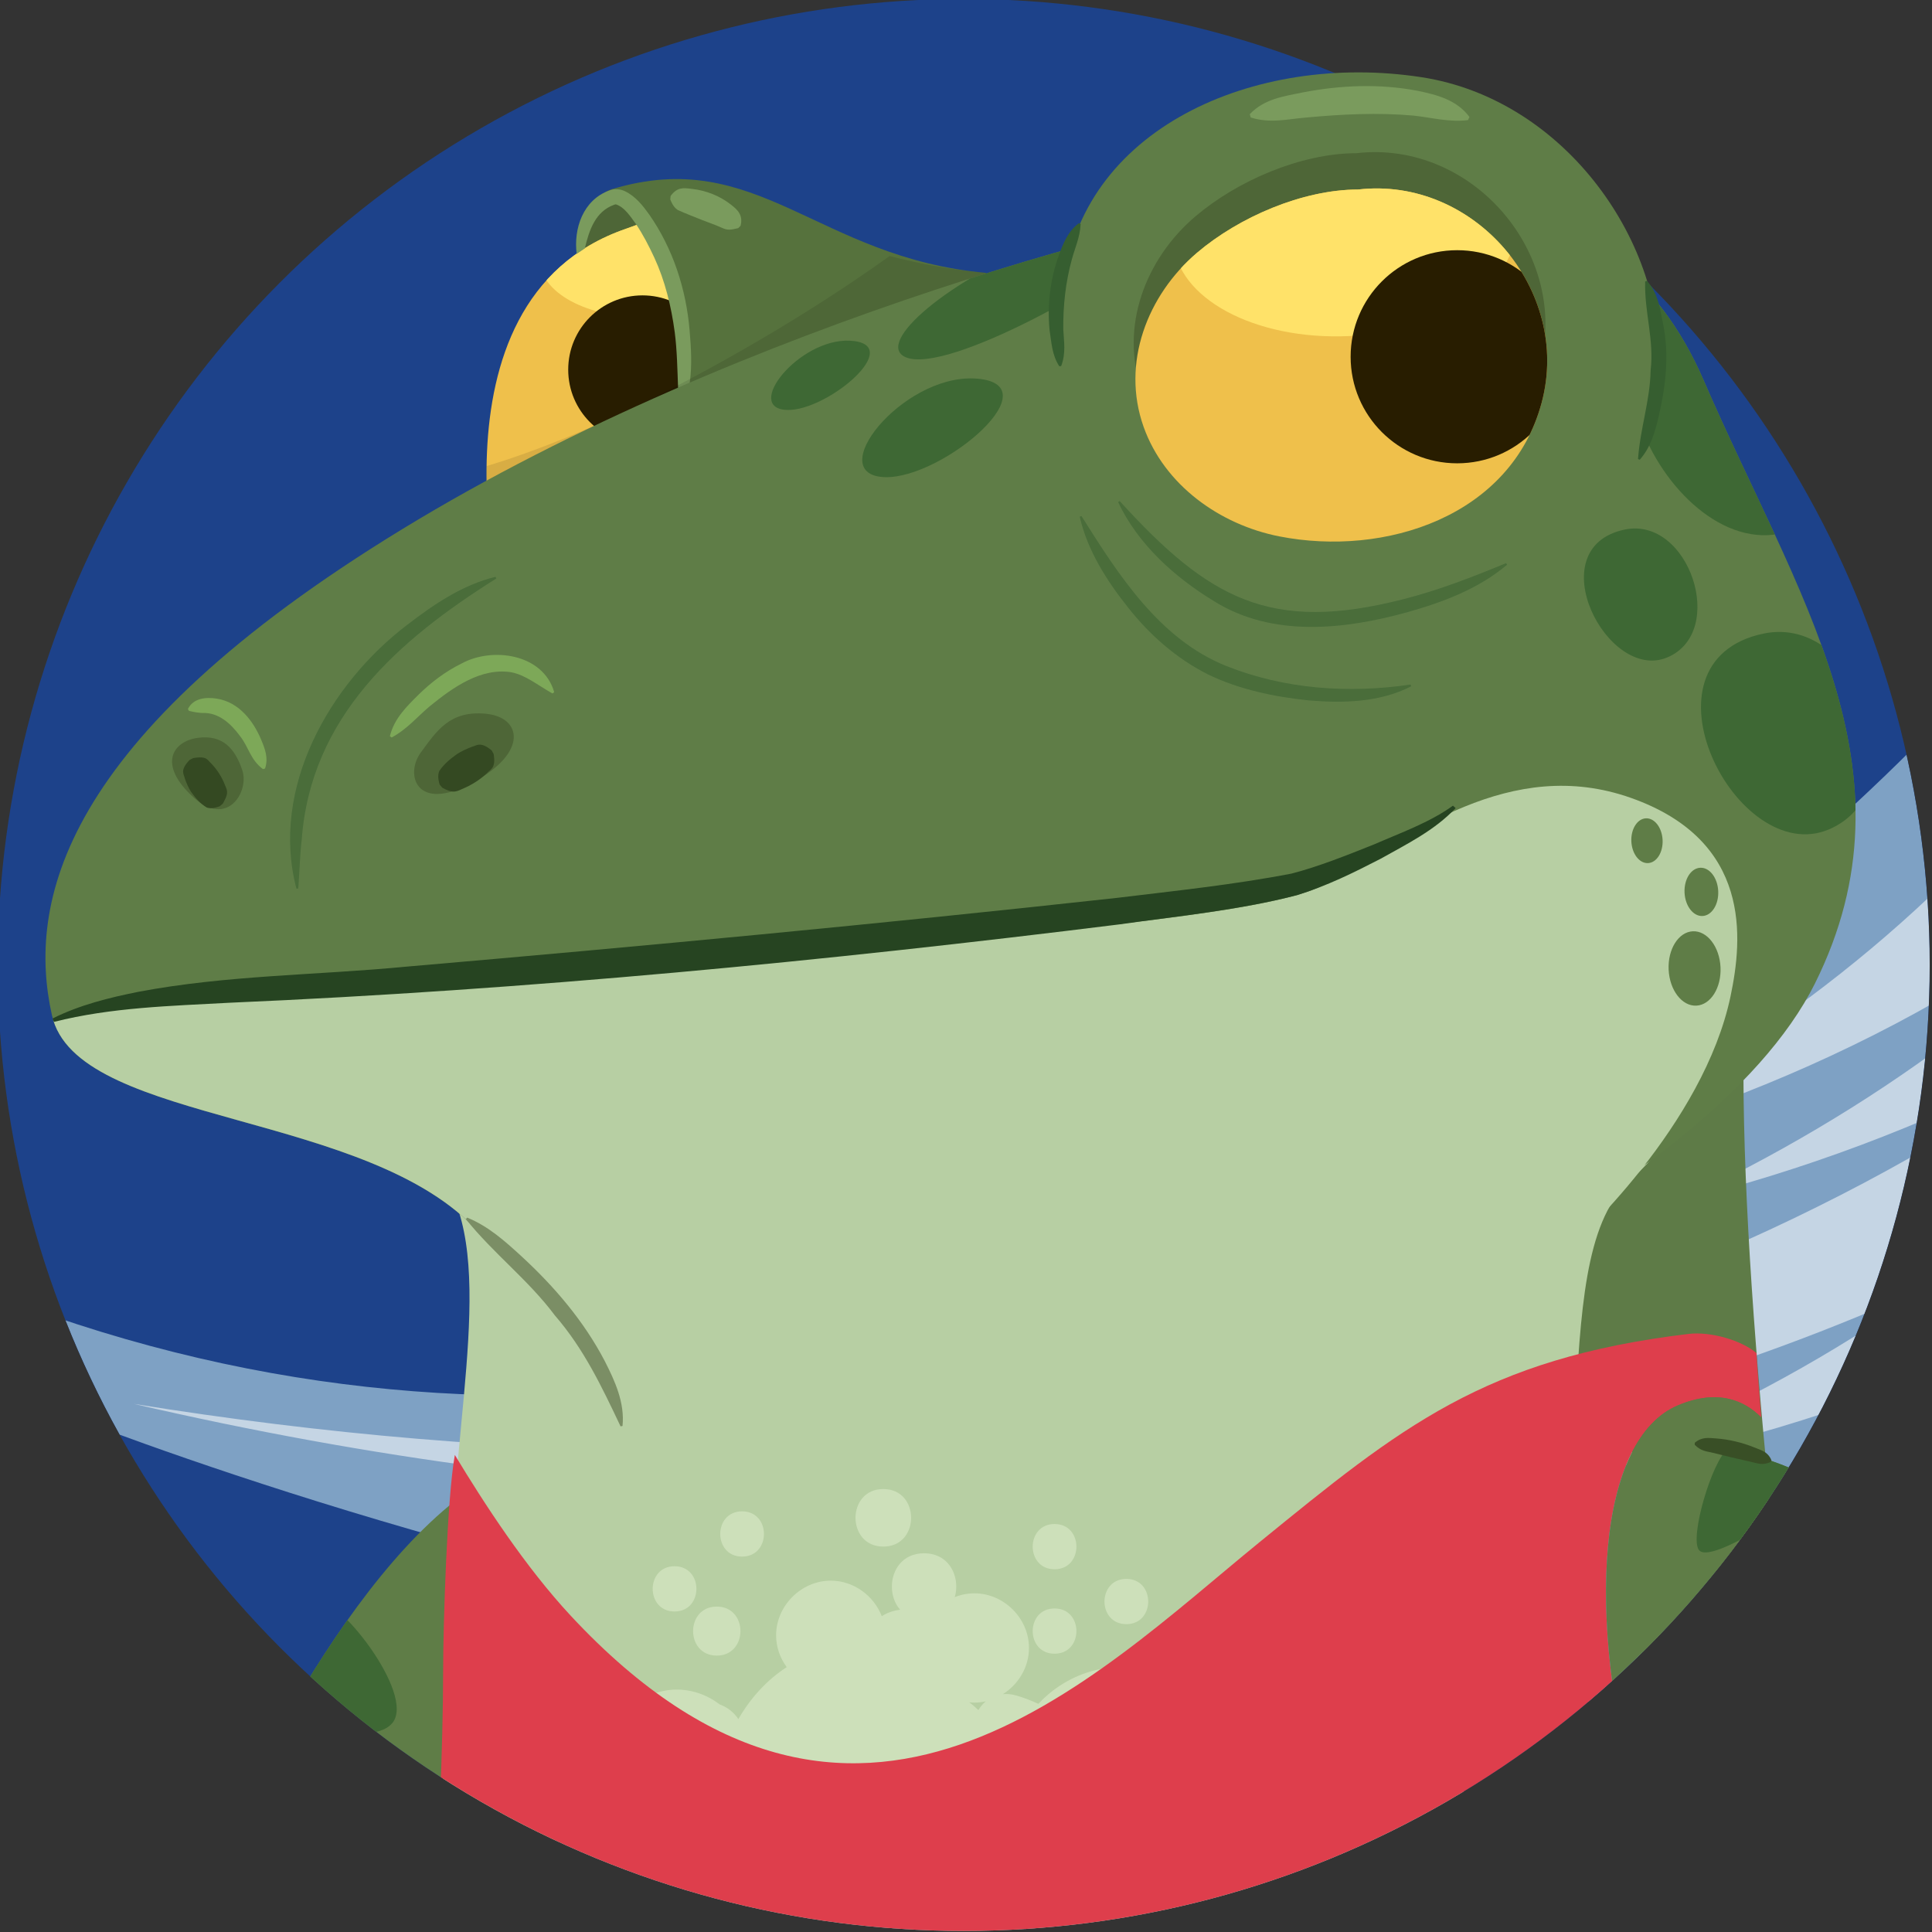 <?xml version="1.0" encoding="UTF-8"?>
<svg id="Layer_1" data-name="Layer 1" xmlns="http://www.w3.org/2000/svg" xmlns:xlink="http://www.w3.org/1999/xlink" viewBox="0 0 200 200">
  <rect x="0" y="0" width="200" height="200" fill="#333333" stroke="none"/>
  <defs>
    <style>
      .cls-1 {
        clip-path: url(#clippath);
      }

      .cls-2 {
        fill: none;
      }

      .cls-2, .cls-3, .cls-4, .cls-5, .cls-6, .cls-7, .cls-8, .cls-9, .cls-10, .cls-11, .cls-12, .cls-13, .cls-14, .cls-15, .cls-16, .cls-17, .cls-18, .cls-19, .cls-20, .cls-21, .cls-22, .cls-23, .cls-24 {
        stroke-width: 0px;
      }

      .cls-25 {
        opacity: .1;
      }

      .cls-26 {
        clip-path: url(#clippath-1);
      }

      .cls-27 {
        clip-path: url(#clippath-4);
      }

      .cls-28 {
        clip-path: url(#clippath-3);
      }

      .cls-29 {
        clip-path: url(#clippath-6);
      }

      .cls-30 {
        clip-path: url(#clippath-5);
      }

      .cls-31 {
        opacity: .53;
      }

      .cls-32 {
        opacity: .55;
      }

      .cls-33 {
        opacity: .5;
      }

      .cls-4 {
        fill: #5f7d47;
      }

      .cls-5 {
        fill: #5e7b47;
      }

      .cls-6 {
        fill: #7b8e65;
      }

      .cls-7 {
        fill: #7a9b5d;
      }

      .cls-8 {
        fill: #4e6637;
      }

      .cls-9 {
        fill: #56723d;
      }

      .cls-10 {
        fill: #281d00;
      }

      .cls-11 {
        fill: #344922;
      }

      .cls-12 {
        fill: #264421;
      }

      .cls-13 {
        fill: #394f26;
      }

      .cls-14 {
        fill: #3e6834;
      }

      .cls-15 {
        fill: #365e30;
      }

      .cls-16 {
        fill: #1d428a;
      }

      .cls-17 {
        fill: #de3e4c;
      }

      .cls-18 {
        fill: #e0fffd;
      }

      .cls-19 {
        fill: #cde0ba;
      }

      .cls-20 {
        fill: #b7cfa3;
      }

      .cls-21 {
        fill: #7da858;
      }

      .cls-22 {
        fill: #efc04b;
      }

      .cls-23 {
        fill: #fff;
      }

      .cls-24 {
        fill: #ffe269;
      }
    </style>
    <clipPath id="clippath">
      <circle class="cls-2" cx="99.762" cy="99.891" r="100"/>
    </clipPath>
    <clipPath id="clippath-1">
      <path class="cls-2" d="m64.247,151.642c-15.402-6.845-31.106,18.328-39.099,34.55-12.541,25.451-6.394,29.386-5.656,36.517.738,7.131,5.656,14.263,13.279,6.885,7.623-7.377,17.705-22.623,24.591-37.624,6.885-15,13.525-37.378,6.885-40.329Z"/>
    </clipPath>
    <clipPath id="clippath-3">
      <path class="cls-2" d="m67.49,22.707c-.127.038-2.6.945-2.727.989-21.64,7.48-12.47,40.553-12.47,40.553,0,0,2.972-.849,9.63-3.341,4.056-5.772,8.403-13.836,8.878-22.376.486-8.735-.286-13.809-3.311-15.824Z"/>
    </clipPath>
    <clipPath id="clippath-4">
      <path class="cls-2" d="m132.845,20.841c11.989-1.065,33.943-3.603,43.511,18.521,9.568,22.124,22.522,40.371,11.521,62.459-11.001,22.088-58.486,49.46-93.038,51.084-25.778,1.212-36.82-16.428-45.264-25.311-11.385-12.758-41.656-11.084-44.2-22.502-2.544-11.418.663-28.573,36.261-50.313,35.598-21.74,81.214-33.05,91.209-33.939Z"/>
    </clipPath>
    <clipPath id="clippath-5">
      <path class="cls-2" d="m170.989,151.801c-9.743,13.753,5.106,32.679,20.145,42.721,15.039,10.042,30.212,10.027,37.349,10.708,7.137.68,13.649-1.774,7.917-10.7-5.732-8.926-18.696-21.812-32.047-31.515-13.352-9.703-29.164-17.142-33.364-11.213Z"/>
    </clipPath>
    <clipPath id="clippath-6">
      <path class="cls-2" d="m140.597,19.618s-.006,0-.01,0c-5.767.012-12.338,2.863-16.668,6.546-5.151,4.381-7.877,11.435-5.532,18.026,2.147,6.031,7.896,10.125,14.034,11.334,10.955,2.156,24.007-2.063,27.168-13.832,3.142-11.701-7.041-23.456-18.993-22.074Z"/>
    </clipPath>
  </defs>
  <g class="cls-1">
    <circle class="cls-16" cx="99.762" cy="99.891" r="100"/>
    <g class="cls-33">
      <path class="cls-18" d="m2.055,144.533s132.632,56.065,237.819,19.025l-35.768-92.467S114.549,173.765,5.343,136.205l-3.288,8.328Z"/>
    </g>
    <g class="cls-32">
      <path class="cls-23" d="m159.271,119.928c19.657-9.165,37.825-22.231,51.576-38.963,1.434-1.839,2.901-3.907,4.303-5.773.901-1.402,2.873-4.565,3.78-6.001,0,0,12.963,9.379,12.963,9.379l-3.807,4.043c-18.545,18.886-43.417,30.956-68.814,37.314h0Z"/>
    </g>
    <g class="cls-32">
      <path class="cls-23" d="m173.783,124.393c19.657-9.165,37.825-22.231,51.576-38.963,1.434-1.839,2.901-3.907,4.303-5.773.901-1.402,2.873-4.565,3.78-6.001,0,0,12.963,9.379,12.963,9.379l-3.807,4.043c-18.545,18.886-43.417,30.956-68.814,37.314h0Z"/>
    </g>
    <g class="cls-32">
      <path class="cls-23" d="m162.483,152.706c20.356-7.487,39.554-18.986,54.657-34.508,1.583-1.712,3.217-3.651,4.771-5.392,1.015-1.321,3.245-4.309,4.269-5.663,0,0,12.132,10.432,12.132,10.432l-4.132,3.71c-20.061,17.267-45.856,27.212-71.696,31.422h0Z"/>
    </g>
    <g class="cls-32">
      <path class="cls-23" d="m244.63,104.482c-7.695,7.257-16.539,13.236-25.581,18.593-39.48,23.142-85.806,32.548-131.213,31.702-24.89-.441-49.836-3.851-73.976-9.447,38.942,6.276,78.993,6.988,117.654-1.074,28.394-5.983,56.07-16.644,80.048-33.01,7.508-5.138,14.678-10.729,20.981-17.247.162-.176.379-.406.44-.485l11.648,10.969h0Z"/>
    </g>
    <g>
      <g>
        <path class="cls-4" d="m64.247,151.642c-15.402-6.845-31.106,18.328-39.099,34.55-12.541,25.451-6.394,29.386-5.656,36.517.738,7.131,5.656,14.263,13.279,6.885,7.623-7.377,17.705-22.623,24.591-37.624,6.885-15,13.525-37.378,6.885-40.329Z"/>
        <g class="cls-26">
          <g>
            <path class="cls-14" d="m27.05,176.901s10.901,4.511,13.533,1.504c2.631-3.007-6.202-13.909-7.706-12.405-1.504,1.504-5.827,10.901-5.827,10.901Z"/>
            <path class="cls-14" d="m25.171,182.164s17.104,1.128,30.073,19.923l-6.766,10.15s-3.007-12.593-7.894-16.728c-4.887-4.135-11.653-2.631-19.359-7.894l3.947-5.451Z"/>
            <path class="cls-14" d="m18.217,193.253s18.419,3.383,18.983,7.33c.564,3.947,2.443,4.887-4.323,2.631-6.766-2.255-15.788-5.639-15.788-5.639l1.128-4.323Z"/>
          </g>
        </g>
      </g>
      <path class="cls-5" d="m185.138,173.812c-3.764-34.141-6.806-68.303-2.688-86.832,1.613-7.258,2.419-43.819-66.132-26.076-59.499,15.4-78.896,23.713-83.158,39.526,30.974,1.73,78.667,1.909,104.216-10.492,21.21-10.295,33.245-6.362,35.665,2.33,2.419,8.692-3.226,17.205-6.004,21.417-2.778,4.212-5.806,12.468-6.452,24.463l24.553,35.665Z"/>
      <path class="cls-20" d="m93.264,229.84c47.214.246,68.608-61.722,69.755-83.034.591-10.973,1.054-20.166,5.486-24.341,5.855-5.515,8.121-9.676,5.908-17.627-2.213-7.951-13.223-11.548-32.624-2.131-23.37,11.344-66.997,11.18-95.33,9.598-.593,2.201-6.377,2.803-1.258,8.817,6.586,7.737,1.586,25.603,1.586,41.341,0,7.975-1.452,29.641-2.02,43.749,7.645,11.001,22.122,23.492,48.497,23.629Z"/>
      <g>
        <path class="cls-19" d="m121.276,173.893c-4.783-2.592-10.368-1.188-13.784,2.49-.724-.339-1.476-.627-2.248-.855-.508-.15-.981-.191-1.419-.151,1.6-1.014,2.695-2.798,2.695-4.779,0-3.069-2.589-5.658-5.658-5.658-1.812,0-3.458.917-4.503,2.298-.676-.404-1.506-.643-2.49-.643-1.034,0-1.895.269-2.589.711-.823-2.124-2.905-3.677-5.279-3.677-3.058,0-5.658,2.601-5.658,5.658,0,1.219.413,2.358,1.098,3.294-2.075,1.344-3.761,3.22-5.006,5.378-.452-.675-1.101-1.218-1.943-1.524-1.686-1.301-3.911-1.851-6.005-1.344-3.774.915-5.987,4.726-5.787,8.457.354,6.603,6.868,10.94,12.851,9.443,1.001,1.339,2.487,2.238,4.412,2.152,1.765-.079,3.753-1.063,4.908-2.576.462.343.962.652,1.51.914,4.503,2.152,9.586.629,12.786-2.716.069.241.15.477.245.707-.868,1.595-.772,3.784,1.162,5.072,3.602,2.4,8.005,1.713,11.069-.751,5.06,1.967,11.396-.734,14.202-5.426,3.399-5.685,1.246-13.322-4.568-16.473Zm-19.994,3.135c-.297-.288-.608-.559-.937-.8.171.016.343.027.517.027.405,0,.801-.048,1.185-.135-.302.256-.558.565-.765.907Z"/>
        <path class="cls-19" d="m95.658,160.794c-4.438,0-4.445,6.897,0,6.897s4.445-6.897,0-6.897Z"/>
        <path class="cls-19" d="m91.44,154.145c-3.833,0-3.839,5.957,0,5.957s3.839-5.957,0-5.957Z"/>
        <path class="cls-19" d="m74.199,166.313c-3.264,0-3.269,5.073,0,5.073s3.269-5.073,0-5.073Z"/>
        <path class="cls-19" d="m69.828,162.137c-3.013,0-3.018,4.683,0,4.683s3.018-4.683,0-4.683Z"/>
        <path class="cls-19" d="m76.821,156.454c-3.013,0-3.018,4.683,0,4.683s3.018-4.683,0-4.683Z"/>
        <path class="cls-19" d="m116.598,163.448c-3.013,0-3.018,4.683,0,4.683s3.018-4.683,0-4.683Z"/>
        <path class="cls-19" d="m109.167,166.508c-3.013,0-3.018,4.683,0,4.683s3.018-4.683,0-4.683Z"/>
        <path class="cls-19" d="m109.167,157.766c-3.013,0-3.018,4.683,0,4.683s3.018-4.683,0-4.683Z"/>
      </g>
      <path class="cls-17" d="m186.727,189.527c-3.071,10.038-12.679,13.645-16.986-1.737-5.875-20.98-4.18-38.853,3.934-42.296,4.217-1.789,6.97-.456,8.645,1.236-.184-2.426-.349-4.312-.491-6.661-1.501-1.287-4.697-2.262-7.046-1.981-21.151,2.538-29.812,9.68-44.387,21.549-17.213,14.017-41.804,39.345-71.313,7.623-4.705-5.058-8.941-11.582-11.999-16.646-.806,4.436-1.21,17.68-1.21,22.256,0,7.975-.538,19.232-1.107,33.34-.554,13.734-.271,27.296,3.004,34.695,6.639,15,19.181,31.23,53.116,33.935,33.935,2.705,74.509-6.148,84.346-26.558,8.721-18.096,4.877-33.688,1.494-58.756Z"/>
      <path class="cls-4" d="m173.675,145.494c-8.115,3.443-9.809,21.315-3.934,42.296,4.307,15.382,13.915,11.775,16.986,1.737-.433-3.205-.858-6.557-1.248-10.098-1.225-11.112-2.366-22.227-3.159-32.699-1.675-1.692-4.428-3.025-8.645-1.236Z"/>
      <path class="cls-4" d="m12.606,197.995c-1.625-.884-3.733-1.893-6.074-2.946.63,4.178,1.253,15.74-8.485,25.946,9.572,6.627,27.819,17.528,32.633,10.075,11.435-17.705-9.713-28.525-18.074-33.074Z"/>
      <g>
        <path class="cls-4" d="m170.989,151.801c-9.743,13.753,5.106,32.679,20.145,42.721,15.039,10.042,30.212,10.027,37.349,10.708,7.137.68,13.649-1.774,7.917-10.7-5.732-8.926-18.696-21.812-32.047-31.515-13.352-9.703-29.164-17.142-33.364-11.213Z"/>
        <path class="cls-13" d="m186.655,191.568c-1.289.023-2.124-.718-3.013-1.325-1.776-1.247-3.371-2.753-4.71-4.463-.678-.84-1.387-1.693-1.49-2.93,0,0,.17-.12.17-.12,1.147.474,1.721,1.312,2.46,2.049,1.453,1.479,2.965,2.885,4.517,4.261.776.702,1.659,1.209,2.172,2.349l-.106.179h0Z"/>
        <path class="cls-4" d="m238.02,196.789c5.483,8.164-16.866,22.14-25.79,27.091-8.924,4.951-24.401,9.72-24.401,9.72,0,0-6.963-10.634-9.728-12.859,0,0,10.761-12.917,17.705-19.427,13.771-12.91,33.197-17.951,42.214-4.526Z"/>
      </g>
      <path class="cls-17" d="m6.532,195.049c-5.218-2.346-11.656-5.481-16.441-7.348-.024,3.28-1.154,8.423-4.38,12.187-1.767,2.062-4.125,4.116-6.059,5.256,3.897,4.06,10.496,10.131,15.617,13.877.805.589,1.741,1.257,2.778,1.975,9.738-10.205,9.114-21.768,8.485-25.946Z"/>
      <g>
        <g>
          <g>
            <g>
              <g>
                <path class="cls-8" d="m70.151,42.094l2.041-2.384s-.664-7.085-1.502-11.905c-1.415-8.142-7.339-8.222-7.339-8.222,0,0-3.378.652-3.287,8.318.091,7.666,10.087,14.193,10.087,14.193Z"/>
                <path class="cls-22" d="m67.49,22.707c-.127.038-2.6.945-2.727.989-21.64,7.48-12.47,40.553-12.47,40.553,0,0,2.972-.849,9.63-3.341,4.056-5.772,8.403-13.836,8.878-22.376.486-8.735-.286-13.809-3.311-15.824Z"/>
                <g class="cls-28">
                  <ellipse class="cls-24" cx="67.437" cy="26.498" rx="11.555" ry="6.35" transform="translate(-1.17 3.197) rotate(-2.692)"/>
                </g>
                <circle class="cls-10" cx="66.511" cy="38.267" r="7.69"/>
                <path class="cls-9" d="m102.057,28.244c-17.481-1.563-23.631-13.202-38.707-8.662,3.024,2.014,7.936,10.213,7.45,18.948-.475,8.54-4.822,16.604-8.878,22.376,12.843-4.808,32.393-12.722,36.745-17.836,6.608-7.765,3.391-14.828,3.391-14.828Z"/>
              </g>
              <path class="cls-7" d="m71.388,34.207c-.353-4.234-1.708-8.454-4.177-11.993-.669-.93-1.413-1.895-2.532-2.426-.448-.218-1.088-.285-1.579-.079-2.743.977-3.736,3.952-3.403,6.571.303-.209.589-.401.844-.567.457-1.926,1.1-3.825,3.044-4.52.068-.017.124-.048.195-.031.889.303,1.467,1.237,2.041,2.011.732,1.082,1.351,2.288,1.916,3.502,1.106,2.393,1.751,5.038,2.108,7.701.249,1.91.275,3.91.351,5.815.449-.195.873-.407,1.202-.544.255-1.768.144-3.66-.01-5.44Z"/>
              <g class="cls-25">
                <path class="cls-3" d="m102.058,28.244c-3.881-.347-7.113-.994-9.961-1.739-4.422,3.168-12.074,8.258-22.309,13.588-8.483,4.417-15.059,6.844-19.418,8.158-.129,8.594,1.922,15.998,1.922,15.998,0,0,2.972-.849,9.63-3.341,12.843-4.808,32.393-12.722,36.745-17.836,6.608-7.765,3.391-14.828,3.391-14.828Z"/>
              </g>
            </g>
            <path class="cls-4" d="m132.845,20.841c11.989-1.065,33.943-3.603,43.511,18.521,9.568,22.124,22.522,40.371,11.521,62.459-11.001,22.088-59.621,45.149-94.172,46.774-25.778,1.212-35.685-12.117-44.129-21.001-11.385-12.758-41.656-11.084-44.2-22.502-2.544-11.418.663-28.573,36.261-50.313,35.598-21.74,81.214-33.05,91.209-33.939Z"/>
            <path class="cls-20" d="m179.146,103.129c1.258-5.97,2.21-16.094-10.288-20.523-12.499-4.429-22.895,3.836-31.932,9.026-9.036,5.191-84.868,8.757-106.892,9.792-13.034.613-20.554,2.636-24.522,4.185,3.333,10.853,32.852,9.423,44.063,21.985,8.444,8.883,17.158,25.774,42.936,24.562,28.431-1.337,48.327-5.416,68.369-21.615,2.593-2.096,15.481-14.184,18.267-27.413Z"/>
            <g class="cls-27">
              <path class="cls-14" d="m108.418,24.916c-10.235,4.009-17.922,10.61-14.685,12.053,4.278,1.908,22.217-8.379,24.489-11.142,2.491-3.029-4.937-2.818-9.804-.912Z"/>
              <path class="cls-14" d="m177.089,28.589c-17.706,3.732-3.55,31.407,8.771,26.159,12.321-5.247,4.385-28.932-8.771-26.159Z"/>
              <path class="cls-14" d="m182.543,65.592c-13.716,2.891-2.75,24.329,6.794,20.264,9.544-4.065,3.397-22.413-6.794-20.264Z"/>
              <path class="cls-14" d="m168.181,54.822c-8.952,1.887-1.795,15.88,4.435,13.227,6.23-2.653,2.217-14.629-4.435-13.227Z"/>
            </g>
            <path class="cls-8" d="m48.855,81.059c-5.807,3.098-6.945-.91-5.299-3.151s2.988-4.364,6.713-4.025,4.516,4.012-1.414,7.175Z"/>
            <path class="cls-8" d="m20.034,82.549c-3.796-3.455-2.108-5.834.465-6.17s3.828,1.114,4.58,3.344-1.551,6.006-5.045,2.826Z"/>
            <path class="cls-11" d="m51.102,78.049c.245,1.496-.308,1.56-.673,1.972-.772.722-1.639,1.266-2.609,1.665-.747.36-1.065.382-2.039-.146,0,0-.27-.326-.27-.326-.208-.678-.161-1.095-.036-1.398.47-.716,1.156-1.271,1.84-1.758.465-.3.969-.531,1.488-.73.55-.14.917-.619,2.092.352l.207.369h0Z"/>
            <path class="cls-11" d="m19.992,78.481c1.471-.264,1.49.228,1.864.542.643.667,1.113,1.416,1.443,2.274.327.702.284.959-.227,1.888,0,0-.32.278-.32.278-.652.247-1.055.231-1.342.133-.672-.391-1.193-1.01-1.635-1.628-.269-.421-.469-.88-.634-1.355-.104-.503-.552-.835.475-1.936l.375-.196h0Z"/>
          </g>
          <g class="cls-31">
            <path class="cls-15" d="m115.908,51.87c9.225,10.134,15.598,13.689,29.376,10.157,3.652-.928,7.132-2.284,10.624-3.73,0,0,.107.16.107.16-2.973,2.519-6.678,3.894-10.373,4.931-6.499,1.796-13.899,2.6-19.909-1.119-4.119-2.502-7.912-5.899-9.988-10.297,0,0,.163-.103.163-.103h0Z"/>
          </g>
          <g class="cls-31">
            <path class="cls-15" d="m51.374,59.888c-10.135,6.356-19.202,14.316-20.14,27.022-.193,1.662-.225,3.338-.356,5.063l-.191.023c-2.723-10.37,3.387-21.192,11.534-27.365,2.74-2.101,5.666-4.087,9.08-4.921l.074.178h0Z"/>
          </g>
          <path class="cls-14" d="m101.554,39.242c-7.477-1.024-16.123,9.306-10.476,10.109s17.735-9.115,10.476-10.109Z"/>
          <path class="cls-14" d="m88.462,35.312c-5.25-.719-11.32,6.534-7.355,7.097s12.452-6.399,7.355-7.097Z"/>
          <path class="cls-21" d="m40.359,76.212c.456-1.855,1.765-3.101,3.015-4.347,1.275-1.236,2.714-2.343,4.377-3.163,3.194-1.766,8.475-1.038,9.62,2.948,0,0-.18.138-.18.138-1.589-.897-2.746-1.882-4.226-2.189-3.14-.53-6.089,1.56-8.467,3.505-1.291,1.071-2.324,2.364-3.956,3.241l-.183-.134h0Z"/>
          <path class="cls-21" d="m19.45,73.398c.576-1.151,1.895-1.251,3.012-1.073,2.27.369,3.744,2.274,4.571,4.239.405.97.767,1.906.405,2.99,0,0-.217.066-.217.066-1.336-1.014-1.466-2.28-2.382-3.433-.943-1.28-2.212-2.451-3.878-2.377-.403-.025-.827-.079-1.396-.216l-.114-.197h0Z"/>
          <path class="cls-12" d="m150.689,83.654c-2.19,2.317-5.029,3.706-7.758,5.24-2.776,1.433-5.526,2.796-8.635,3.769-6.066,1.559-12.229,2.15-18.399,3.027-30.575,3.807-61.331,6.784-92.125,8.113-6.1.334-12.245.478-18.192,1.983,0,0-.138-.352-.138-.352,2.804-1.406,5.884-2.164,8.931-2.771,9.143-1.727,18.442-1.707,27.662-2.593,24.521-2.115,49.065-4.43,73.528-7.115,6.007-.726,12.255-1.384,18.137-2.522,2.818-.728,5.716-1.894,8.538-3.019,2.755-1.205,5.743-2.258,8.171-4.012,0,0,.28.255.28.255h0Z"/>
          <g class="cls-31">
            <path class="cls-15" d="m111.951,53.419c3.822,6.075,8.063,12.745,14.979,15.518,6.036,2.413,12.686,2.875,19.091,1.927,0,0,.07.18.07.18-3.252,1.672-7.015,1.757-10.566,1.465-3.571-.369-7.196-1.115-10.447-2.68-3.283-1.647-6.063-4.107-8.291-6.925-2.227-2.804-4.202-5.89-5.016-9.415l.179-.071h0Z"/>
          </g>
          <path class="cls-7" d="m69.42,20.289c.702-.952,1.329-.842,2.239-.733,1.448.171,2.837.71,4,1.621.717.553,1.272,1.083,1.009,2.192,0,0-.251.249-.251.249-.848.205-1.137.222-1.708-.044-.659-.297-1.343-.531-2.022-.795-.827-.337-1.696-.663-2.524-1.038-.278-.185-.533-.472-.778-1.1l.035-.352h0Z"/>
          <ellipse class="cls-4" cx="175.423" cy="100.254" rx="2.688" ry="3.853" transform="translate(-4.516 8.351) rotate(-2.692)"/>
          <ellipse class="cls-4" cx="176.127" cy="92.326" rx="1.745" ry="2.5" transform="translate(-4.142 8.375) rotate(-2.692)"/>
          <ellipse class="cls-4" cx="170.495" cy="87.029" rx="1.619" ry="2.32" transform="translate(-3.9 8.105) rotate(-2.692)"/>
        </g>
        <path class="cls-6" d="m64.24,147.655c-1.957-4.133-3.807-8.035-6.81-11.496-2.739-3.666-6.322-6.368-9.2-9.951,0,0,.127-.164.127-.164,2.204.894,3.933,2.454,5.63,4.009,3.405,3.135,6.463,6.715,8.619,10.846,1.048,2.058,2.081,4.299,1.838,6.718l-.204.038h0Z"/>
      </g>
      <path class="cls-13" d="m198.491,198.531c.269-1.125,1.13-1.569,1.888-2.094,1.567-1.049,3.385-1.762,5.289-1.895.944-.066,1.992-.067,2.778.725l-.041.204c-.973.493-1.72.421-2.549.577-1.64.343-3.196.975-4.71,1.715-.782.373-1.411.921-2.521.927l-.135-.158h0Z"/>
      <g class="cls-30">
        <g>
          <path class="cls-14" d="m198.688,154.87c-21.083,7.247-16.801,23.719-14.495,24.378s8.236-15.812,21.742-18.118c13.506-2.306-7.247-6.259-7.247-6.259Z"/>
          <path class="cls-14" d="m213.971,164.778s-7.894-1.974-16.352,8.176c-8.458,10.15-6.766,23.118-6.766,23.118l4.511,2.255s-.564-17.48,9.868-23.4c10.431-5.921,19.453-4.229,19.453-4.229l-10.713-5.921Z"/>
          <path class="cls-14" d="m193.321,150.61c.997,1.301-6.576,4.461-8.189,5.697-1.613,1.236-8.261,5.455-9.257,4.154-.997-1.301,1.354-9.208,2.967-10.444s13.483-.707,14.479.593Z"/>
        </g>
      </g>
      <path class="cls-13" d="m183.296,151.342c-.871.412-1.45.101-2.108-.028-.961-.21-2.887-.668-3.84-.914-.645-.155-1.266-.165-1.91-.836l.005-.208c.709-.621,1.438-.504,2.133-.456,1.4.098,2.768.426,4.064.951.636.273,1.341.396,1.733,1.297l-.077.193h0Z"/>
    </g>
  </g>
  <g>
    <path class="cls-4" d="m117.248,52.291s-8.639-7.36-7.157-22.463c1.612-16.427,19.732-24.483,37.025-21.842,15.116,2.309,25.384,17.525,24.551,30.231-1.033,15.752-11.432,20.574-11.432,20.574"/>
    <path class="cls-8" d="m140.42,15.858s-.006,0-.01,0c-5.767.012-12.338,2.863-16.668,6.546-5.151,4.381-7.877,11.435-5.532,18.026,2.147,6.031,7.896,10.125,14.034,11.334,10.955,2.156,24.007-2.063,27.168-13.832,3.142-11.701-7.041-23.456-18.993-22.074Z"/>
    <path class="cls-22" d="m140.597,19.618s-.006,0-.01,0c-5.767.012-12.338,2.863-16.668,6.546-5.151,4.381-7.877,11.435-5.532,18.026,2.147,6.031,7.896,10.125,14.034,11.334,10.955,2.156,24.007-2.063,27.168-13.832,3.142-11.701-7.041-23.456-18.993-22.074Z"/>
    <path class="cls-15" d="m169.568,47.519c.226-3.186,1.242-6.018,1.305-9.191.374-3.168-.653-5.998-.567-9.188,0,0,.179-.071.179-.071,1.191,1.299,1.361,2.962,1.686,4.516.652,3.193.252,6.473-.483,9.606-.374,1.554-.82,3.137-1.94,4.399l-.179-.071h0Z"/>
    <path class="cls-15" d="m109.663,37.922c-.773-1.166-.811-2.482-1.012-3.756-.247-2.602.06-5.289.966-7.749.441-1.226.942-2.479,2.079-3.318l.169.093c-.067,1.387-.586,2.465-.907,3.654-.649,2.363-.913,4.794-.888,7.246.063,1.244.292,2.447-.217,3.799l-.19.031h0Z"/>
    <g class="cls-29">
      <ellipse class="cls-24" cx="139.191" cy="24.164" rx="17.724" ry="10.634" transform="translate(-.981 6.565) rotate(-2.692)"/>
      <circle class="cls-10" cx="150.848" cy="36.931" r="11.031"/>
    </g>
    <path class="cls-7" d="m129.375,11.82c1.521-1.595,3.505-1.843,5.5-2.256,3.894-.746,7.919-.921,11.85-.168,2.018.412,4.086.944,5.393,2.716,0,0-.151.32-.151.32-1.947.247-3.725-.259-5.629-.464-3.677-.33-7.395-.148-11.087.197-1.981.159-3.751.643-5.781-.005,0,0-.096-.34-.096-.34h0Z"/>
  </g>
</svg>